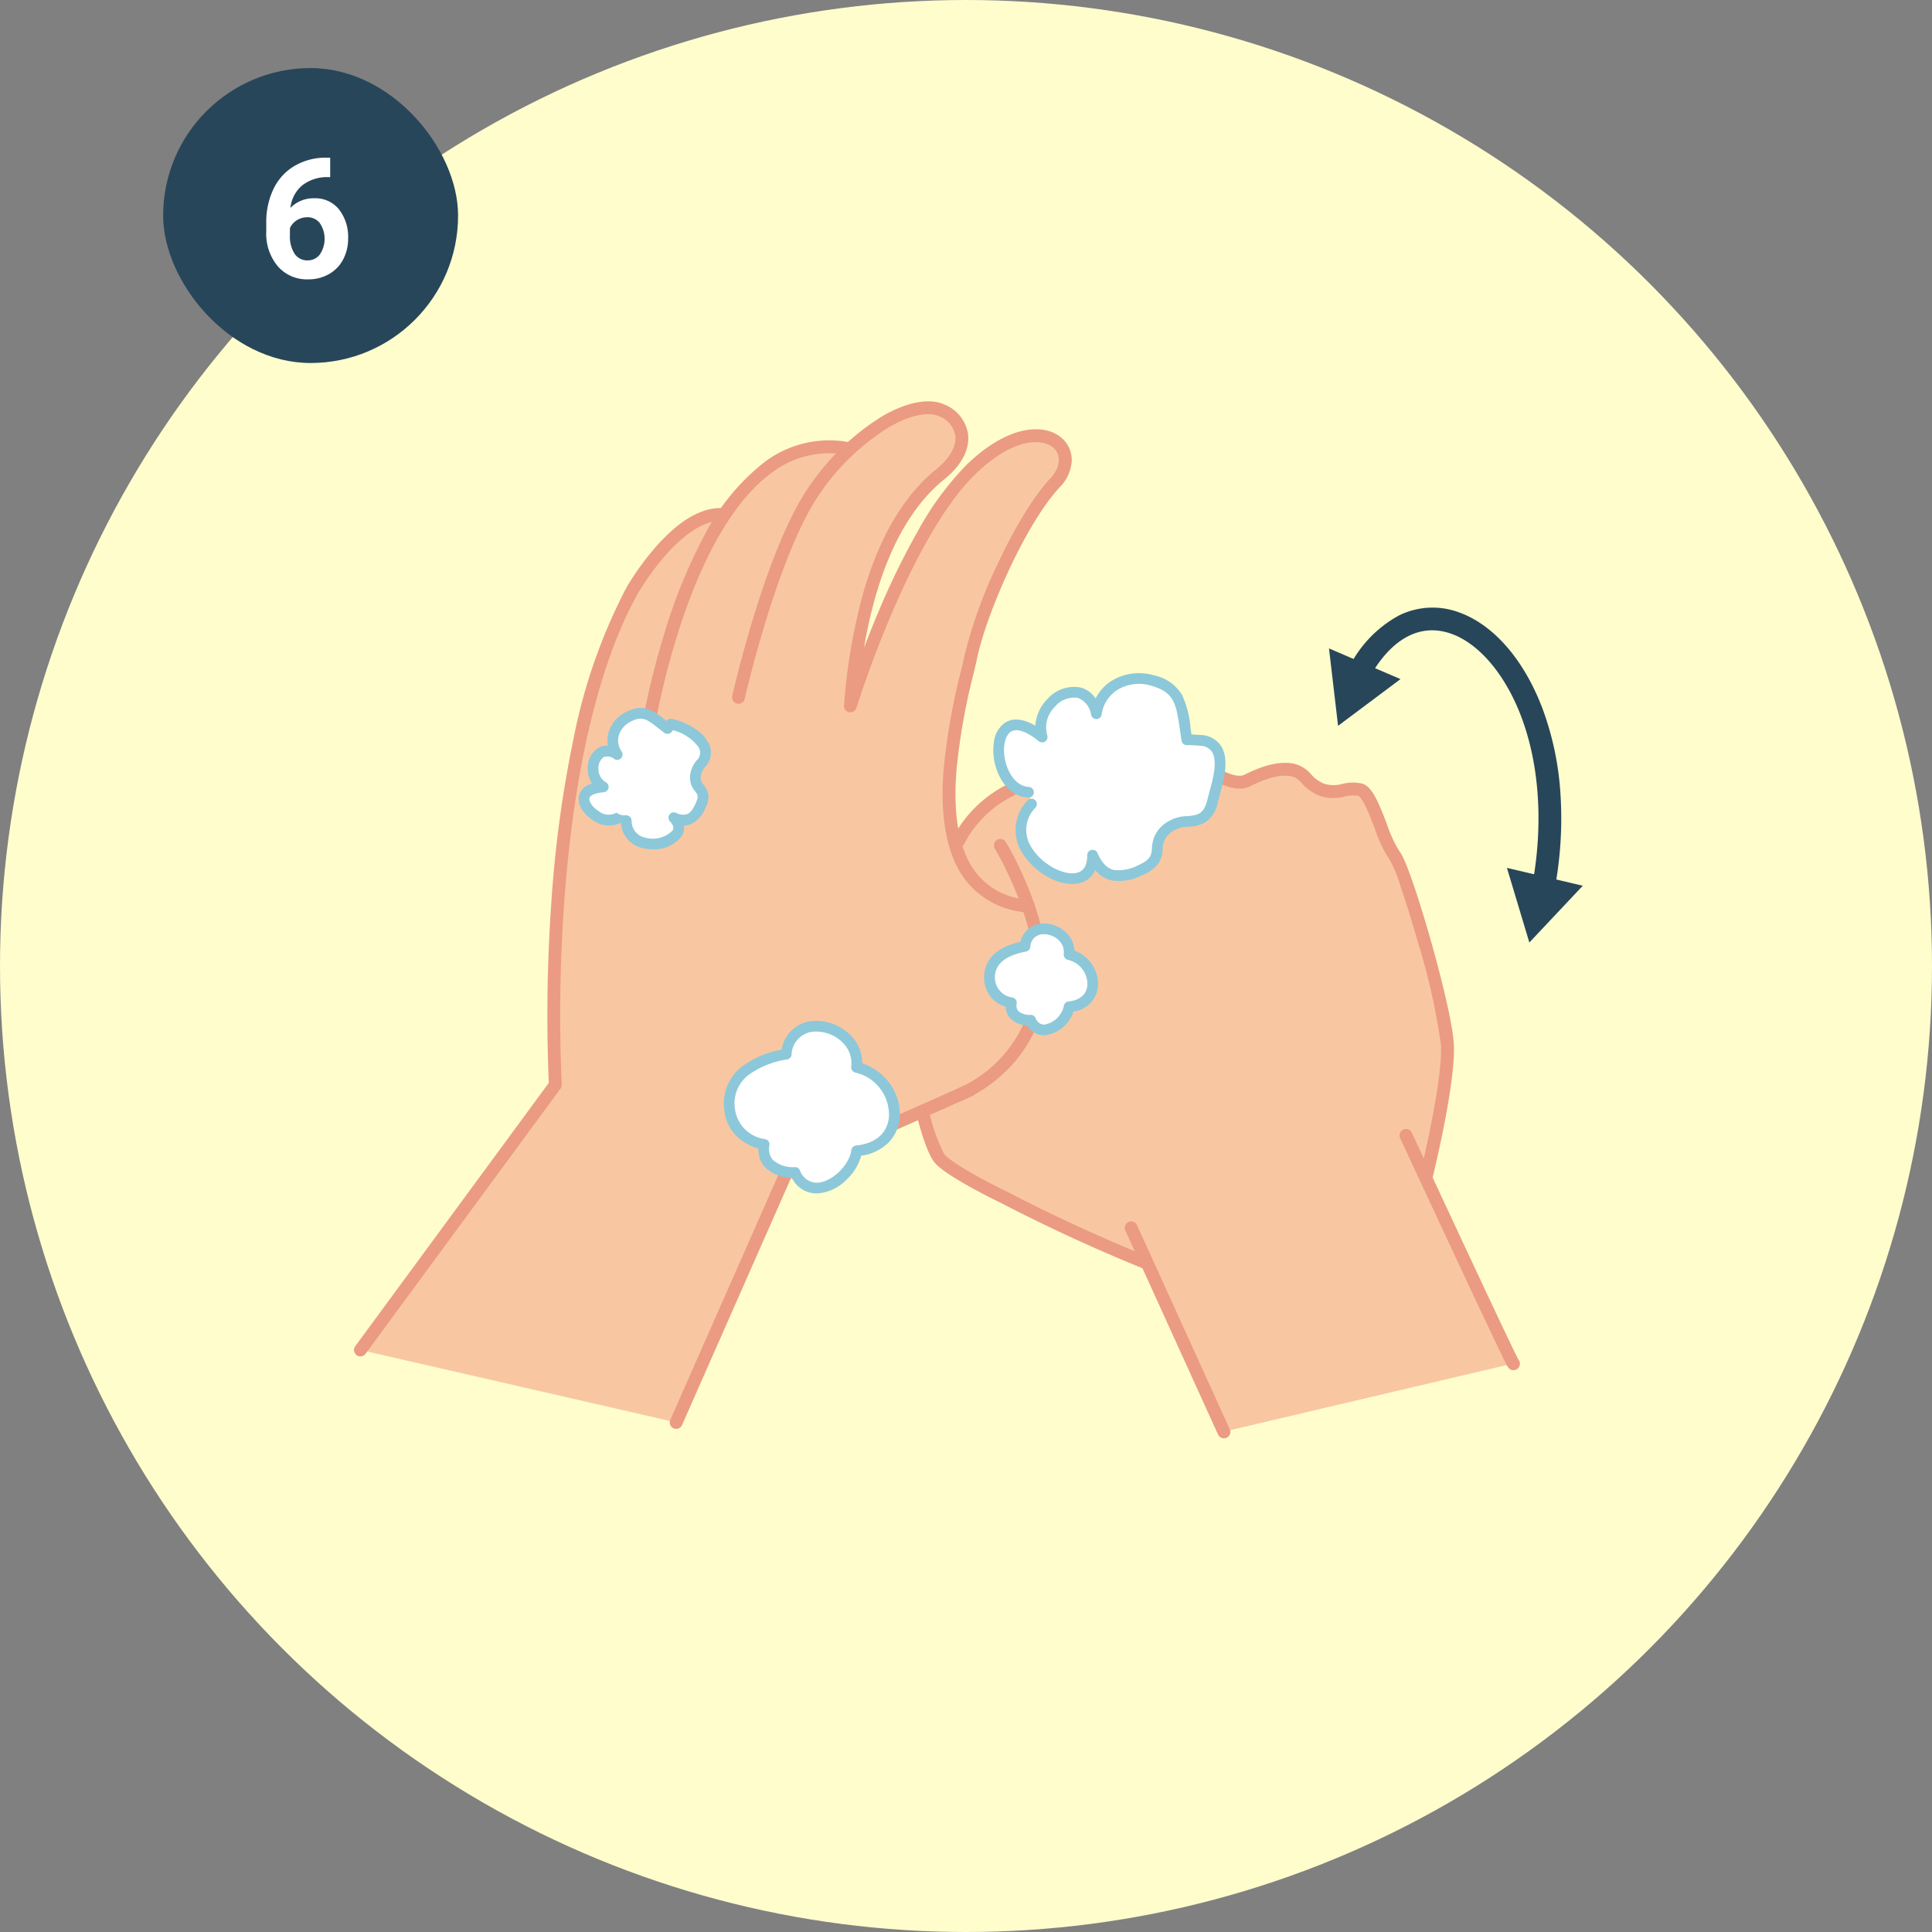 <svg xmlns="http://www.w3.org/2000/svg" width="225" height="225" viewBox="0 0 225 225"><rect x="0" y="0" width="225" height="225" fill="#808080" stroke="none"/><g transform="translate(-2174 -3538)"><circle cx="112.5" cy="112.5" r="112.5" transform="translate(2174 3538)" fill="#fffdcc"/><rect width="34.348" height="34.348" rx="17.174" transform="translate(2193 3545.927)" fill="#28465a"/><g transform="translate(1739 -99)"><path d="M473.452,3655.368v2.261h-.266a4.668,4.668,0,0,0-3,.97,3.936,3.936,0,0,0-1.363,2.613,3.743,3.743,0,0,1,2.784-1.121,3.528,3.528,0,0,1,2.871,1.292,5.185,5.185,0,0,1,1.063,3.4,5.1,5.1,0,0,1-.584,2.443,4.2,4.2,0,0,1-1.653,1.7,4.81,4.81,0,0,1-2.419.608,4.487,4.487,0,0,1-3.531-1.521,5.9,5.9,0,0,1-1.345-4.058v-.988a8.886,8.886,0,0,1,.851-3.978,6.229,6.229,0,0,1,2.443-2.67,7.145,7.145,0,0,1,3.692-.955Zm-2.68,6.937a2.191,2.191,0,0,0-1.207.347,2.077,2.077,0,0,0-.8.915v.835a3.7,3.7,0,0,0,.541,2.148,1.749,1.749,0,0,0,1.521.773,1.73,1.73,0,0,0,1.43-.7,3.269,3.269,0,0,0-.005-3.628A1.794,1.794,0,0,0,470.772,3662.3Z" fill="#fff"/></g><g transform="translate(1739 -99)"><path d="M611.071,3795.817c-1.471-1.655-6.995-13.76-10.535-21.728.554-.375.873-.587.873-.587s2.225-10.406,1.979-14.879c-.252-4.456-4.96-20.571-6.2-22.059s-2.472-7.184-3.964-7.593-2.729.649-4.468,0-1.98-2.08-3.461-2.315a8.654,8.654,0,0,0-5.217,1.242c-1.968.978-5.2-2-8.18-2.578s-4.714,3.31-5.944,3.651c-1.247.347-4.708-2.824-7.565-3.573-2.835-.732-5.827,3.573-5.827,3.573a13.64,13.64,0,0,0-6.078,5.933c-2.119-7.481.722-18.167,1.4-21.4,1.017-4.965,6.475-17.037,9.986-20.286,3.573-3.321-2.091-9.22-9.986-1.526s-14.024,27.51-14.024,27.51c.4-4.21,2.12-19.469,10.512-27.024,3.428-3.069,2.981-6.2,0-7.436s-6.653,1.169-10.321,4.585l-2.321-.369c-3.416-.47-8.9,2.3-12.167,7.861-6.4.33-11.138,9-11.138,9-9.427,14.616-8.919,57.519-8.919,57.519l-22.533,30.876,36.769,8.438,12.911-29.848.062.694c.861-.632,8.146-3.814,15.55-7.09a23.071,23.071,0,0,0,1.862,5.351c1,1.487,7.693,4.719,7.693,4.719s8.706,4.585,17.546,8.013l7.985,19.262Z" fill="#f8c7a2"/><path d="M476.975,3794.968a.75.75,0,0,1-.6-1.194l22.537-30.66a187.68,187.68,0,0,1,.3-21.05,137.331,137.331,0,0,1,2.562-18.938,64.911,64.911,0,0,1,6.171-17.678l0-.007a31.874,31.874,0,0,1,3.321-4.627c2.678-3.083,5.246-4.645,7.633-4.645l.166,0a.75.75,0,0,1-.022,1.5h-.023c-2.443-.074-4.95,2.2-6.621,4.126a30.837,30.837,0,0,0-3.147,4.382c-5.683,10.262-7.784,25.225-8.545,35.971a183.469,183.469,0,0,0-.289,21.148.75.75,0,0,1-.144.488l-22.7,30.876A.749.749,0,0,1,476.975,3794.968Z" fill="#eb9b82"/><path d="M510.09,3724.666a.751.751,0,0,1-.743-.855,95.731,95.731,0,0,1,3.119-13.354,61.736,61.736,0,0,1,4.465-10.909,25.8,25.8,0,0,1,7.017-8.666,12.489,12.489,0,0,1,9.719-2.422.75.75,0,1,1-.244,1.48,11.036,11.036,0,0,0-8.588,2.152c-4.3,3.153-8.078,9.658-10.938,18.813a94.008,94.008,0,0,0-3.066,13.118A.75.75,0,0,1,510.09,3724.666Z" fill="#eb9b82"/><path d="M526.9,3774.263a.75.75,0,0,1-.445-1.354c.784-.577,5.449-2.654,12.994-6,2.716-1.2,5.524-2.446,8.145-3.623a.75.75,0,1,1,.615,1.368c-2.625,1.179-5.435,2.423-8.152,3.627-5.634,2.495-12.021,5.323-12.713,5.832A.746.746,0,0,1,526.9,3774.263Z" fill="#eb9b82"/><path d="M554.737,3743.264a.746.746,0,0,1-.077,0,9.862,9.862,0,0,1-7.419-4.033c-1.975-2.781-2.77-6.984-2.361-12.49a74.587,74.587,0,0,1,2.025-11.58c.173-.724.322-1.35.416-1.8a54.459,54.459,0,0,1,3.759-10.462c1.2-2.583,3.6-7.341,6.244-10.188,1.139-1.22,1.308-2.623.421-3.492-1.215-1.189-4.659-1.368-9.167,3.019-3.16,3.073-6.551,8.741-9.808,16.392-2.475,5.814-4.007,10.752-4.023,10.8a.75.75,0,0,1-1.463-.292q.017-.176.035-.377a68.643,68.643,0,0,1,2.184-12.609c1.88-6.589,4.767-11.483,8.581-14.546,1.55-1.252,2.338-2.684,2.16-3.926a2.956,2.956,0,0,0-1.979-2.24c-1.274-.532-3.442-.026-5.8,1.353a26.831,26.831,0,0,0-7.857,7.51c-4.985,6.984-8.837,23.916-8.876,24.086a.75.75,0,0,1-1.463-.33c.01-.043.991-4.38,2.589-9.539,2.157-6.965,4.354-12.041,6.529-15.089a28.348,28.348,0,0,1,8.32-7.933c2.8-1.64,5.4-2.166,7.133-1.443a4.449,4.449,0,0,1,2.886,3.412c.258,1.8-.7,3.688-2.7,5.306-5.893,4.732-8.322,13.3-9.4,19.65.516-1.351,1.109-2.837,1.767-4.383a87.592,87.592,0,0,1,4.49-9.176,35.373,35.373,0,0,1,5.652-7.7c4.942-4.81,9.3-4.936,11.262-3.016a3.367,3.367,0,0,1,1.01,2.64,4.771,4.771,0,0,1-1.384,2.946c-4.114,4.423-8.61,14.976-9.632,19.931-.1.476-.25,1.112-.426,1.849a73.3,73.3,0,0,0-1.988,11.343c-.382,5.148.32,9.021,2.088,11.51a8.321,8.321,0,0,0,6.348,3.409.75.75,0,0,1-.075,1.5Z" fill="#eb9b82"/><path d="M0,34.612a.747.747,0,0,1-.3-.064.75.75,0,0,1-.383-.989L14.254-.3a.75.75,0,0,1,.989-.383A.75.75,0,0,1,15.626.3L.686,34.165A.75.75,0,0,1,0,34.612Z" transform="translate(513.745 3768.794)" fill="#eb9b82"/><path d="M573.976,3786.2a10.321,10.321,0,0,1-3.665-.6,196.536,196.536,0,0,1-18.651-8.458c-.156-.075-1.783-.865-3.5-1.812-3.363-1.855-4.166-2.689-4.475-3.154-1.072-1.589-1.949-5.439-1.986-5.6a.75.75,0,0,1,1.463-.33,20.8,20.8,0,0,0,1.768,5.1l0,.006c.6.906,4.682,3.148,7.389,4.451l.024.012a195.1,195.1,0,0,0,18.5,8.389c3.557,1.349,9.808-.043,18.076-4.024a110.408,110.408,0,0,0,11.474-6.465c.424-1.752,2.635-11.131,2.415-15.048a75.6,75.6,0,0,0-2.695-11.979c-.683-2.393-1.393-4.676-2-6.429a14.07,14.07,0,0,0-1.323-3.213,14.661,14.661,0,0,1-1.687-3.56c-.359-.935-.73-1.9-1.1-2.647-.5-1.005-.778-1.135-.8-1.144a3.606,3.606,0,0,0-1.61.072,5.042,5.042,0,0,1-2.922-.091,5.418,5.418,0,0,1-2.043-1.434,2.238,2.238,0,0,0-1.288-.843l-.015,0c-1.2-.212-2.74.168-4.721,1.163-1.523.755-3.32-.149-5.222-1.107a14.343,14.343,0,0,0-3.449-1.394c-1.547-.3-2.732,1-3.778,2.147a4.5,4.5,0,0,1-1.834,1.491c-.951.264-2.178-.487-3.875-1.527a17.209,17.209,0,0,0-4.064-2.044c-1.146-.3-2.423.569-3.293,1.346a12.491,12.491,0,0,0-1.732,1.929.749.749,0,0,1-.291.248,12.956,12.956,0,0,0-5.8,5.671.75.75,0,1,1-1.319-.715,14.446,14.446,0,0,1,6.3-6.223,14.153,14.153,0,0,1,1.847-2.029c1.638-1.463,3.253-2.043,4.67-1.679a18.194,18.194,0,0,1,4.47,2.217c.662.406,1.288.789,1.805,1.048a2.029,2.029,0,0,0,.89.311,5.269,5.269,0,0,0,1.121-1.053,11.514,11.514,0,0,1,2.053-1.906,4.07,4.07,0,0,1,3.123-.7,15.4,15.4,0,0,1,3.836,1.527c1.557.785,3.029,1.527,3.877,1.1,2.306-1.157,4.1-1.571,5.647-1.3a3.669,3.669,0,0,1,2.114,1.268,3.985,3.985,0,0,0,1.5,1.084,3.661,3.661,0,0,0,2.12.022,4.906,4.906,0,0,1,2.285-.044h.005c1.146.317,1.861,1.987,2.9,4.7a14.743,14.743,0,0,0,1.439,3.138c1.019,1.222,3.188,8.7,3.612,10.19,1.241,4.348,2.615,9.865,2.75,12.307.254,4.533-2.412,15.321-2.526,15.777a.75.75,0,0,1-.311.443,111.131,111.131,0,0,1-11.883,6.72,56.353,56.353,0,0,1-10.184,3.9A22.156,22.156,0,0,1,573.976,3786.2Z" fill="#eb9b82"/><path d="M611.071,3795.817l-13.464-28.729-32.223,7.431,11.971,29.238" fill="#f8c7a2"/><line x2="10.803" y2="23.764" transform="translate(566.736 3779.993)" fill="#f7c49e"/><path d="M10.8,24.514a.75.75,0,0,1-.683-.44L-.683.31A.75.75,0,0,1-.31-.683.75.75,0,0,1,.683-.31l10.8,23.764a.75.75,0,0,1-.682,1.061Z" transform="translate(566.736 3779.993)" fill="#eb9b82"/><path d="M598.741,3769.23s12.33,26.587,12.514,26.587" fill="#f7c49e"/><path d="M611.255,3796.567c-.474,0-.651-.342-.837-.7-.1-.194-.244-.483-.427-.859-.338-.692-.824-1.708-1.446-3.02-1.046-2.206-2.491-5.282-4.295-9.143-3.07-6.572-6.158-13.229-6.189-13.3a.75.75,0,1,1,1.361-.631c4.686,10.1,11.805,25.362,12.425,26.44a.75.75,0,0,1-.591,1.212Z" fill="#eb9b82"/><path d="M546.819,3765.216a.75.75,0,0,1-.308-1.434,15.008,15.008,0,0,0,8.717-10.651c1.6-7.389-4.309-17.19-4.369-17.289a.75.75,0,0,1,1.281-.781,40.561,40.561,0,0,1,2.921,6.13,31.315,31.315,0,0,1,1.651,5.91,16.974,16.974,0,0,1-.017,6.345,16.123,16.123,0,0,1-4.943,8.682,17.21,17.21,0,0,1-4.624,3.021A.749.749,0,0,1,546.819,3765.216Z" fill="#eb9b82"/><path d="M555.139,3730.632c-5.094,5.77,7.168,12.6,7.107,5.961,1.269,2.957,3.3,2.711,5.535,1.755,3.2-1.4,1.068-2.84,2.93-4.669,2.075-2.035,4.613.33,5.536-3.5.5-2.058,2.2-6.514-1.359-6.956-.4-.017-1.275-.095-1.666-.067-.615-3.824-.464-5.938-4.054-6.922-2.807-.766-5.949.587-6.486,3.88-1.286-5.239-7.61-1.314-6.313,2.718-6.592-5.334-6.346,6.117-1.6,6.436" fill="#fff"/><path d="M559.87,3739.953a5.879,5.879,0,0,1-2.615-.7,8.091,8.091,0,0,1-3.087-2.753,4.952,4.952,0,0,1,.5-6.281.625.625,0,0,1,.937.827,3.692,3.692,0,0,0-.385,4.781c1.2,1.885,3.772,3.24,5.286,2.791.748-.222,1.123-.9,1.112-2.019a.625.625,0,0,1,1.2-.252c.5,1.169,1.141,1.816,1.955,1.979a4.886,4.886,0,0,0,2.76-.552c1.5-.654,1.549-1.19,1.628-2a3.607,3.607,0,0,1,1.11-2.538,4.526,4.526,0,0,1,3.029-1.191c1.184-.117,1.9-.187,2.337-2.009.06-.249.136-.529.217-.825.393-1.441.987-3.62.279-4.676a1.727,1.727,0,0,0-1.3-.685c-.117-.005-.261-.015-.426-.025-.382-.025-.905-.059-1.141-.042l-.045,0a.625.625,0,0,1-.617-.526c-.073-.453-.134-.875-.193-1.284-.435-3-.634-4.374-3.409-5.135a4.843,4.843,0,0,0-3.894.52,4.06,4.06,0,0,0-1.81,2.858.625.625,0,0,1-.592.524h-.025a.625.625,0,0,1-.607-.476,2.494,2.494,0,0,0-1.534-1.987,2.92,2.92,0,0,0-2.69,1.036,3.342,3.342,0,0,0-.886,3.329.625.625,0,0,1-.988.677c-1.419-1.148-2.575-1.54-3.255-1.1-.744.479-1.006,2-.61,3.54.343,1.332,1.233,2.79,2.7,2.888a.625.625,0,0,1-.041,1.249h-.043c-2.133-.143-3.376-2.069-3.827-3.824a6.539,6.539,0,0,1-.132-2.763,3.113,3.113,0,0,1,1.276-2.14c.682-.438,1.813-.669,3.53.346a4.805,4.805,0,0,1,1.369-3.06,4.113,4.113,0,0,1,3.917-1.384,3.026,3.026,0,0,1,1.735,1.275,5.135,5.135,0,0,1,1.837-2.037,6.1,6.1,0,0,1,4.9-.674,4.953,4.953,0,0,1,3.337,2.313,11.255,11.255,0,0,1,.98,3.848c.035.241.071.487.109.74.236.009.491.026.731.041.164.01.319.021.426.025l.051,0a2.946,2.946,0,0,1,2.209,1.232c1.026,1.53.369,3.941-.111,5.7-.078.287-.152.559-.208.79a3.708,3.708,0,0,1-1.448,2.419,4.2,4.2,0,0,1-1.982.541,3.35,3.35,0,0,0-2.277.84,2.414,2.414,0,0,0-.742,1.767,3.366,3.366,0,0,1-.438,1.564,4.067,4.067,0,0,1-1.938,1.465,5.924,5.924,0,0,1-3.5.63,3.365,3.365,0,0,1-1.977-1.216,2.626,2.626,0,0,1-1.689,1.48A3.486,3.486,0,0,1,559.87,3739.953Z" fill="#8cc8d9"/><path d="M527.59,3773.546c1.851,4.021,6.777.56,7.179-2.516,6.4-.654,5.307-8.42-.011-9.734.537-4.938-7.509-7.007-8.191-1.527-3.378.626-7.057,2.3-6.593,6.458a4.658,4.658,0,0,0,4.015,4.048c-.324,2.578,1.644,3.21,3.6,3.271" fill="#fff"/><path d="M530.1,3775.991h0a3.255,3.255,0,0,1-2.9-1.839,4.408,4.408,0,0,1-3.171-1.281,3.086,3.086,0,0,1-.7-2.115,5.95,5.95,0,0,1-2.472-1.367,4.911,4.911,0,0,1-1.5-3.09,5.388,5.388,0,0,1,2.089-5.115,10.957,10.957,0,0,1,4.578-1.943,3.983,3.983,0,0,1,4.083-3.353,5.666,5.666,0,0,1,4.1,1.827,4.57,4.57,0,0,1,1.206,3.12,6.472,6.472,0,0,1,3.213,2.356,6.007,6.007,0,0,1,1.159,3.9,4.632,4.632,0,0,1-1.345,3.009,5.569,5.569,0,0,1-3.14,1.491,6.082,6.082,0,0,1-1.764,2.842A5.232,5.232,0,0,1,530.1,3775.991Zm0-18.854a2.786,2.786,0,0,0-2.916,2.709.625.625,0,0,1-.506.537,10.161,10.161,0,0,0-4.463,1.779,4.155,4.155,0,0,0-1.622,3.995,4.072,4.072,0,0,0,3.522,3.505.625.625,0,0,1,.492.69,2.1,2.1,0,0,0,.367,1.705,3.551,3.551,0,0,0,2.633.863.625.625,0,0,1,.548.364,2.119,2.119,0,0,0,1.94,1.456h0c1.695,0,3.815-1.984,4.051-3.792a.625.625,0,0,1,.556-.541c2.3-.235,3.693-1.476,3.828-3.4a5.054,5.054,0,0,0-3.926-5.1.625.625,0,0,1-.471-.674,3.372,3.372,0,0,0-.864-2.679A4.38,4.38,0,0,0,530.1,3757.137Z" fill="#8cc8d9"/><path d="M555.027,3755.816c1.152,2.516,4.222.347,4.473-1.566,4.015-.414,3.322-5.267-.005-6.078.341-3.1-4.686-4.383-5.128-.967-2.1.4-4.4,1.431-4.109,4.048a2.935,2.935,0,0,0,2.516,2.528c-.213,1.6,1.018,2,2.253,2.035" fill="#fff"/><path d="M556.589,3757.579h0a2.222,2.222,0,0,1-1.949-1.159,2.891,2.891,0,0,1-2.03-.872,2.076,2.076,0,0,1-.482-1.3,3.467,3.467,0,0,1-2.49-2.927c-.259-2.333,1.227-3.971,4.2-4.646a2.811,2.811,0,0,1,.92-1.5,2.84,2.84,0,0,1,1.834-.624,3.727,3.727,0,0,1,2.737,1.22,3.136,3.136,0,0,1,.808,1.943,4.166,4.166,0,0,1,2.742,4.082,3.261,3.261,0,0,1-2.858,3.011A4.038,4.038,0,0,1,556.589,3757.579Zm0-11.779a1.515,1.515,0,0,0-1.6,1.485.625.625,0,0,1-.5.534c-2.585.488-3.8,1.62-3.6,3.365a2.352,2.352,0,0,0,2.027,1.986.625.625,0,0,1,.488.693,1.081,1.081,0,0,0,.168.874,2.05,2.05,0,0,0,1.483.454.625.625,0,0,1,.551.365,1.09,1.09,0,0,0,.993.773,2.808,2.808,0,0,0,2.292-2.16.625.625,0,0,1,.556-.54c1.318-.136,2.117-.835,2.191-1.919a2.913,2.913,0,0,0-2.28-2.93.625.625,0,0,1-.473-.676,1.885,1.885,0,0,0-.481-1.5A2.494,2.494,0,0,0,556.587,3745.8Z" fill="#8cc8d9"/><path d="M507.93,3732.572c.151,4.613,8.315,2.539,5.547-.335,1.784.771,2.572-.168,3.148-1.51.822-1.929-.705-1.677-.643-3.243.067-1.744,1.968-1.884.794-3.937a6.23,6.23,0,0,0-3.646-2.214,6.288,6.288,0,0,0-.391.515c-1.851-1.409-2.645-2.388-4.619-1.331a2.968,2.968,0,0,0-1.235,4.361c-2.707-1.767-3.864,2.556-1.628,3.774-5.082.4-.251,5.284,1.946,3.473" fill="#fff"/><path d="M511.014,3735.909a4.76,4.76,0,0,1-1.158-.139,3.182,3.182,0,0,1-2.539-2.963,3.091,3.091,0,0,1-3.25-.274c-1.009-.635-1.9-1.772-1.631-2.881a2,2,0,0,1,1.508-1.393,3.186,3.186,0,0,1-.494-1.747,2.711,2.711,0,0,1,1.273-2.441,2,2,0,0,1,.954-.237c.038,0,.077,0,.116,0a3.352,3.352,0,0,1,.049-1.433,3.866,3.866,0,0,1,1.986-2.441c2.1-1.122,3.235-.226,4.676.909l.113.089c.029-.031.06-.062.094-.093a.627.627,0,0,1,.55-.148c1.157.247,3.281,1.149,4.059,2.517a2.379,2.379,0,0,1-.182,3.061,2.075,2.075,0,0,0-.531,1.209,1.2,1.2,0,0,0,.351.914,2.156,2.156,0,0,1,.243,2.551,3.461,3.461,0,0,1-1.716,2.01,2.258,2.258,0,0,1-.832.156,1.855,1.855,0,0,1-.231,1.2A3.991,3.991,0,0,1,511.014,3735.909Zm-3.084-3.962a.625.625,0,0,1,.624.6,1.978,1.978,0,0,0,1.606,2.006,3.219,3.219,0,0,0,3.177-.844c.064-.111.26-.449-.312-1.043a.625.625,0,0,1,.7-1.007,1.714,1.714,0,0,0,1.3.158c.373-.149.7-.574,1.029-1.341s.2-.932-.081-1.292a2.4,2.4,0,0,1-.612-1.729,3.234,3.234,0,0,1,.771-1.9,1.206,1.206,0,0,0,.1-1.7,5.4,5.4,0,0,0-2.857-1.816,1.771,1.771,0,0,1-.181.232.626.626,0,0,1-.836.071c-.225-.171-.431-.333-.63-.49-1.41-1.11-1.938-1.525-3.316-.787l-.006,0a2.652,2.652,0,0,0-1.356,1.643,2.212,2.212,0,0,0,.35,1.815.625.625,0,0,1-.86.872,1.264,1.264,0,0,0-1.226-.229,1.527,1.527,0,0,0-.617,1.343,1.747,1.747,0,0,0,.856,1.588.625.625,0,0,1-.25,1.172c-.937.073-1.571.333-1.656.677s.3,1.033,1.083,1.523a1.832,1.832,0,0,0,2.072.167,1.393,1.393,0,0,0,1.1.3Z" fill="#8cc8d9"/><path d="M616.029,3740.671l-2.6-.486c1.324-7.095.867-14.121-1.289-19.784-1.848-4.854-4.883-8.44-8.119-9.592-3.65-1.3-7.07.573-9.631,5.271l-2.326-1.268a13.911,13.911,0,0,1,5.888-6.15,8.829,8.829,0,0,1,6.957-.348c4.017,1.429,7.555,5.492,9.707,11.146a34.642,34.642,0,0,1,2.09,9.636A44.4,44.4,0,0,1,616.029,3740.671Z" fill="#28465a"/><path d="M598.1,3716.089l-7.269,5.44-1.057-9.013Z" fill="#28465a"/><path d="M610.495,3738.074l2.611,8.689,6.223-6.609Z" fill="#28465a"/></g></g></svg>